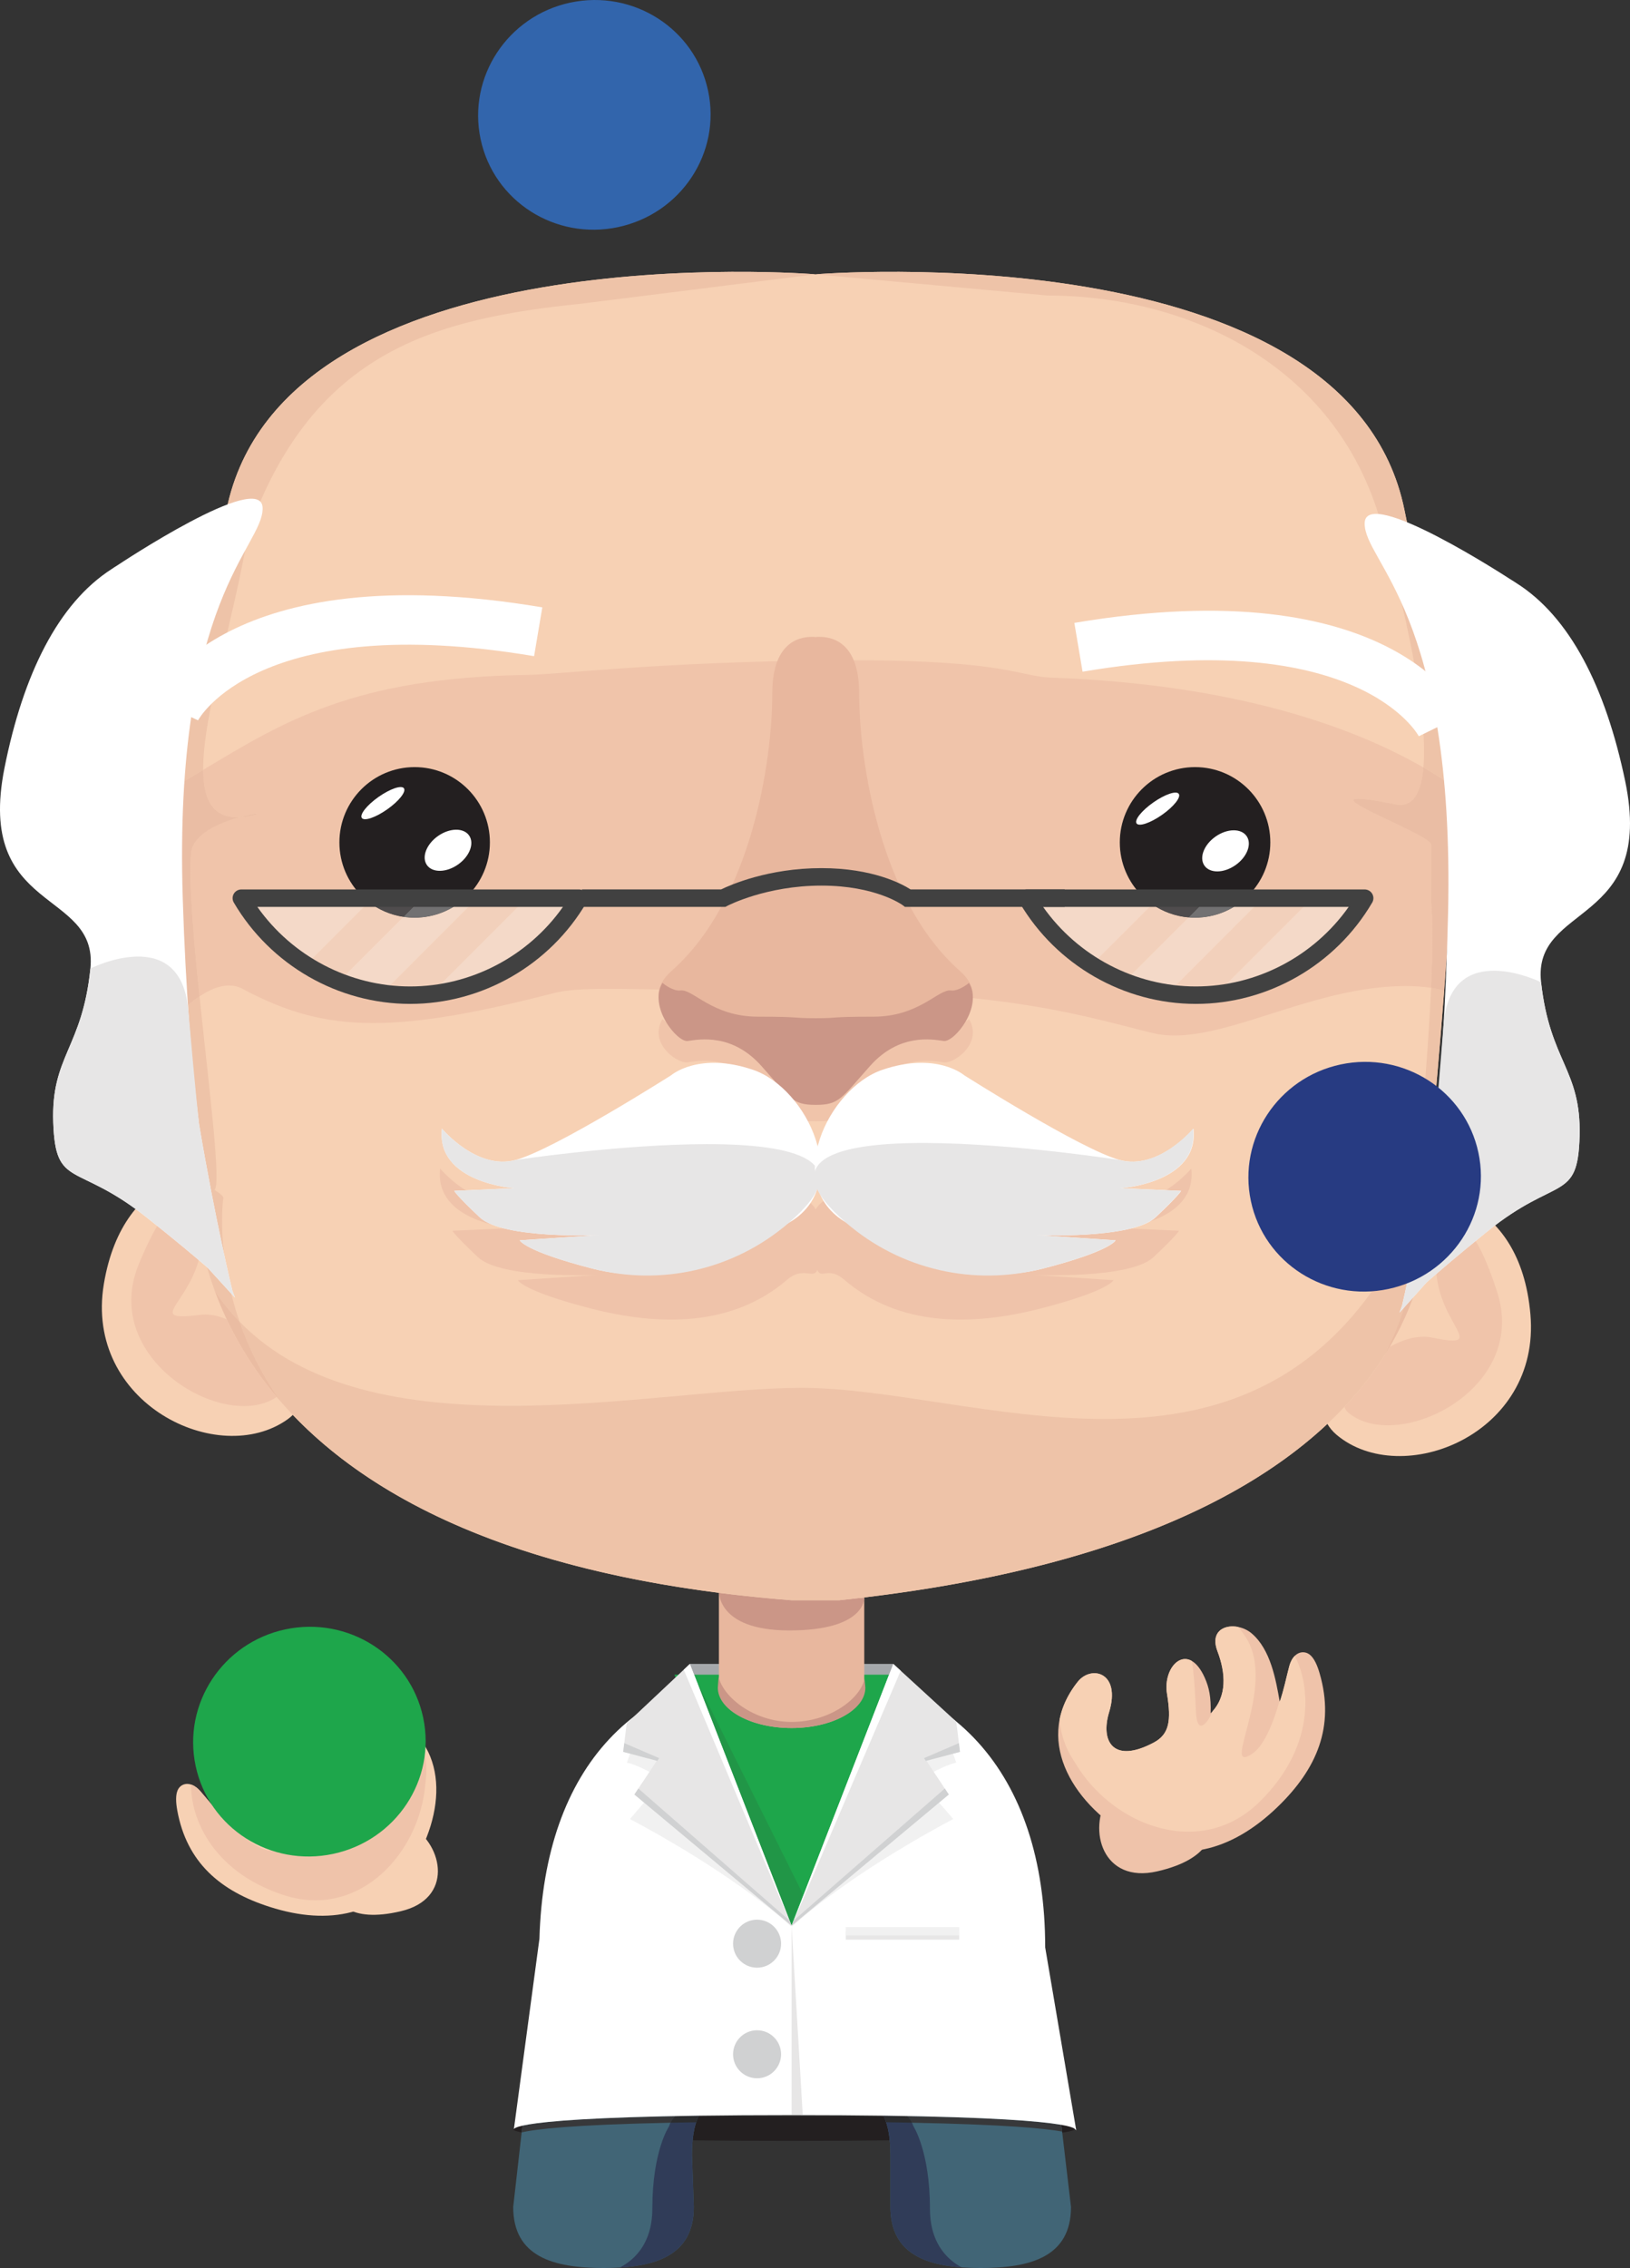 <?xml version="1.0" encoding="UTF-8" standalone="no"?>
<!-- Generator: Adobe Illustrator 16.0.0, SVG Export Plug-In . SVG Version: 6.00 Build 0)  -->

<svg
   xmlns:dc="http://purl.org/dc/elements/1.1/"
   xmlns:cc="http://creativecommons.org/ns#"
   xmlns:rdf="http://www.w3.org/1999/02/22-rdf-syntax-ns#"
   xmlns:svg="http://www.w3.org/2000/svg"
   xmlns="http://www.w3.org/2000/svg"
   xmlns:xlink="http://www.w3.org/1999/xlink"
   xmlns:sodipodi="http://sodipodi.sourceforge.net/DTD/sodipodi-0.dtd"
   xmlns:inkscape="http://www.inkscape.org/namespaces/inkscape"
   version="1.1"
   id="Layer_1"
   x="0px"
   y="0px"
   width="93.399"
   height="129.9"
   viewBox="0 0 93.399 129.9"
   enable-background="new 0 0 113.39 141.73"
   xml:space="preserve"
   inkscape:version="0.48.5 r10040"
   sodipodi:docname="WA_0_Minion_ProfessorJuggle.svg"><rect x="0" y="0" width="93.399" height="129.9" fill="#333333" stroke="none"/><defs
     id="defs237" /><sodipodi:namedview
     pagecolor="#ffffff"
     bordercolor="#666666"
     borderopacity="1"
     objecttolerance="10"
     gridtolerance="10"
     guidetolerance="10"
     inkscape:pageopacity="0"
     inkscape:pageshadow="2"
     inkscape:window-width="640"
     inkscape:window-height="480"
     id="namedview235"
     showgrid="false"
     fit-margin-top="0"
     fit-margin-left="0"
     fit-margin-right="0"
     fit-margin-bottom="0"
     inkscape:zoom="1.665138"
     inkscape:cx="45.4843"
     inkscape:cy="63.939998"
     inkscape:window-x="0"
     inkscape:window-y="27"
     inkscape:window-maximized="0"
     inkscape:current-layer="Layer_1" /><g
     id="g3"
     transform="translate(-11.211,-4.905)"><g
       id="g5"><g
         id="g7"><path
           d="m 80.357,108.851 c 0.564,0.918 0.285,2.521 -2.838,3.236 -3.121,0.719 -4.006,-2.365 -2.814,-4.27 1.193,-1.904 4.9,-0.192 5.652,1.034 z"
           id="path9"
           inkscape:connector-curvature="0"
           style="fill:#efc3aa" /><g
           id="g11"><defs
             id="defs13"><path
               id="SVGID_1_"
               d="m 86.83,100.761 c -0.137,-0.484 -0.318,-0.879 -0.563,-1.08 -0.355,-0.289 -0.957,-0.176 -1.182,0.66 -0.182,0.691 -0.303,1.332 -0.545,2.032 -0.227,-1.292 -0.527,-2.985 -1.596,-3.905 -0.859,-0.746 -2.551,-0.514 -1.973,1.01 0.473,1.242 0.576,2.611 -0.391,3.555 0.031,-0.929 -0.088,-1.48 -0.338,-2.039 -0.945,-2.115 -2.43,-0.705 -2.16,0.932 0.252,1.535 0.127,2.313 -0.762,2.785 -2.311,1.23 -3.066,-0.059 -2.559,-1.734 0.701,-2.303 -1.025,-2.719 -1.795,-1.75 -2.537,3.186 -0.434,6.859 2.951,8.842 2.785,1.633 5.809,0.939 8.521,-1.693 2.228,-2.158 3.267,-4.578 2.392,-7.615"
               inkscape:connector-curvature="0" /></defs><use
             xlink:href="#SVGID_1_"
             overflow="visible"
             clip-rule="evenodd"
             id="use16"
             style="fill:#efc3aa;fill-rule:evenodd;overflow:visible"
             x="0"
             y="0"
             width="113.39"
             height="141.73" /><clipPath
             id="SVGID_2_"><use
               xlink:href="#SVGID_1_"
               overflow="visible"
               id="use19"
               style="overflow:visible"
               x="0"
               y="0"
               width="113.39"
               height="141.73" /></clipPath><path
             clip-path="url(#SVGID_2_)"
             clip-rule="evenodd"
             d="m 72.785,105.817 c 0.898,1.541 2.322,2.787 3.926,3.457 2.186,0.912 4.701,0.762 6.66,-1.156 3.4,-3.327 2.871,-6.975 1.934,-8.545 0.111,-2.789 -0.473,4.533 -2.348,5.781 -1.881,1.25 1.479,-3.904 -0.379,-6.7 -1.682,-2.534 -2.186,-0.266 -1.521,2.233 0.324,1.227 -1.223,4.291 -1.318,2.068 -0.098,-2.168 -0.27,-5.506 -1.305,-3.279 -1.037,2.229 -3.299,8.323 -3.23,1.668 0.044,-4.507 -5.304,0.257 -2.419,4.473 z"
             id="path21"
             inkscape:connector-curvature="0"
             style="fill:#f7d1b4;fill-rule:evenodd" /></g></g><g
         id="g23"><path
           d="m 72.829,126.835 c 0,0 0.435,0.688 -16.263,0.688 -16.788,0 -15.93,-0.672 -15.93,-0.672 l 0.765,-0.729 h 30.383 l 1.045,0.713"
           id="path25"
           inkscape:connector-curvature="0"
           style="fill:#231f20" /><g
           id="g27"><defs
             id="defs29"><path
               id="SVGID_3_"
               d="m 70.859,116.448 c 0,-9.422 -4.844,-15.726 -14.266,-15.726 -9.256,0 -13.979,6.153 -14.239,15.245 -0.017,0.17 -0.053,0.336 -0.053,0.512 l -1.684,14.83 c 0,2.857 2.317,3.496 5.175,3.496 2.858,0 5.175,-0.639 5.175,-3.496 l -0.106,-2.98 c 0,-3.734 1.918,-3.969 5.654,-3.969 3.735,0 5.716,0.234 5.716,3.969 v 2.98 c 0,2.857 2.316,3.496 5.173,3.496 2.858,0 5.175,-0.639 5.175,-3.496 l -1.746,-14.83 -0.003,-0.031 h 0.029"
               inkscape:connector-curvature="0" /></defs><clipPath
             id="SVGID_4_"><use
               xlink:href="#SVGID_3_"
               overflow="visible"
               id="use33"
               style="overflow:visible"
               x="0"
               y="0"
               width="113.39"
               height="141.73" /></clipPath><path
             clip-path="url(#SVGID_4_)"
             d="m 67.404,135.656 c -1.49,0 -6.023,0 -6.023,-4.347 v -2.98 c 0,-2.813 -0.984,-3.118 -4.865,-3.118 -3.894,0 -4.803,0.287 -4.803,3.118 l 0.105,2.95 c 0,4.377 -4.535,4.377 -6.025,4.377 -1.49,0 -6.025,0 -6.025,-4.347 l 1.689,-14.926 c -0.006,-0.061 0.013,-0.211 0.033,-0.36 l 0.018,-0.141 c 0.285,-10.003 5.925,-16.011 15.085,-16.011 9.465,0 15.116,6.197 15.116,16.576 v 0.201 l 1.714,14.561 c 0.007,4.447 -4.528,4.447 -6.019,4.447 z"
             id="path35"
             inkscape:connector-curvature="0"
             style="fill:#416576" /><path
             clip-path="url(#SVGID_4_)"
             d="m 49.545,126.696 c 0,0 -0.955,1.395 -0.955,4.707 0,3.312 -2.836,3.713 -2.836,3.713 0,0 4.639,-0.088 5.43,-1.255 0.197,-7.039 2.297,-8.927 2.297,-8.927 0,0 -3.481,0.178 -3.936,1.762"
             id="path37"
             inkscape:connector-curvature="0"
             style="fill:#303c58" /><path
             clip-path="url(#SVGID_4_)"
             d="m 63.542,126.671 c 0,0 0.955,1.436 0.955,4.748 0,3.312 2.835,3.713 2.835,3.713 0,0 -4.992,0.313 -5.534,-2.688 -1.156,-5.344 -2.253,-7.494 -2.253,-7.494 0,0 3.542,0.139 3.997,1.721"
             id="path39"
             inkscape:connector-curvature="0"
             style="fill:#303c58" /><path
             clip-path="url(#SVGID_4_)"
             d="m 49.902,126.104 c -5.803,0.111 -7.951,0.366 -8.755,0.548 l -0.044,0.386 0,0 c 0.756,-0.18 2.823,-0.437 8.524,-0.554 0.068,-0.138 0.162,-0.264 0.275,-0.38 m 13.299,-0.001 c 0.111,0.114 0.203,0.241 0.27,0.38 5.354,0.105 7.627,0.329 8.6,0.506 l -0.045,-0.383 c -1.014,-0.179 -3.36,-0.403 -8.825,-0.503"
             id="path41"
             inkscape:connector-curvature="0"
             style="fill:#37383a" /><path
             clip-path="url(#SVGID_4_)"
             d="m 51.242,126.082 c -0.467,0.007 -0.913,0.014 -1.34,0.022 -0.113,0.115 -0.207,0.241 -0.275,0.38 0.466,-0.009 0.956,-0.018 1.472,-0.025 0.038,-0.119 0.079,-0.231 0.126,-0.337 0.005,-0.014 0.011,-0.027 0.017,-0.04"
             id="path43"
             inkscape:connector-curvature="0"
             style="fill:#2c2d2f" /><path
             clip-path="url(#SVGID_4_)"
             d="m 61.839,126.08 c 0.007,0.014 0.014,0.028 0.02,0.042 0.048,0.105 0.091,0.217 0.129,0.335 0.519,0.008 1.013,0.016 1.483,0.025 -0.066,-0.139 -0.158,-0.266 -0.27,-0.38 -0.433,-0.008 -0.888,-0.015 -1.362,-0.022"
             id="path45"
             inkscape:connector-curvature="0"
             style="fill:#2c2d2f" /></g><polyline
           points="50.744,100.204 62.394,100.204 61.769,101.815 51.746,102.78 50.744,100.204    "
           id="polyline47"
           style="fill:#a5a8ab" /><path
           d="m 72.81,126.856 c -0.039,-0.033 -0.088,-0.809 -16.243,-0.809 -15.962,0 -15.875,0.773 -15.911,0.807 l 1.464,-10.906 c 0.28,-9.842 5.558,-15.489 14.478,-15.489 9.08,0 14.502,5.976 14.502,15.983 l 1.778,10.471 -0.068,-0.057"
           id="path49"
           inkscape:connector-curvature="0"
           style="fill:#ffffff" /><polyline
           points="49.852,100.823 62.925,100.823 56.57,115.202 49.852,100.823    "
           id="polyline51"
           style="fill:#1ea64b" /><rect
           x="59.675"
           y="115.517"
           width="6.5"
           height="0.482"
           id="rect53"
           style="fill:#e7e6e6" /><rect
           x="59.675"
           y="115.276"
           width="6.5"
           height="0.482"
           id="rect55"
           style="fill:#f1f1f1" /><path
           d="m 56.189,114.387 0.318,0.833 0.031,-0.083 -0.349,-0.75 m -5.003,-13.101 c -0.004,0.002 -0.008,0.003 -0.012,0.004 l 0.01,0.028 c 0.006,-0.002 0.011,-0.004 0.016,-0.006 l -0.014,-0.026"
           id="path57"
           inkscape:connector-curvature="0"
           style="fill:#e7e6e6" /><path
           d="m 51.199,101.313 c -0.005,0.002 -0.01,0.004 -0.016,0.006 l 5.006,13.068 0.35,0.75 0.668,-1.767 -6.008,-12.057"
           id="path59"
           inkscape:connector-curvature="0"
           style="fill:#219647" /><circle
           cx="54.591"
           cy="116.229"
           r="1.375"
           id="circle61"
           sodipodi:cx="54.591"
           sodipodi:cy="116.229"
           sodipodi:rx="1.375"
           sodipodi:ry="1.375"
           style="fill:#d0d1d2"
           d="m 55.966,116.229 c 0,0.759 -0.616,1.375 -1.375,1.375 -0.759,0 -1.375,-0.616 -1.375,-1.375 0,-0.759 0.616,-1.375 1.375,-1.375 0.759,0 1.375,0.616 1.375,1.375 z" /><circle
           cx="54.591"
           cy="122.563"
           r="1.375"
           id="circle63"
           sodipodi:cx="54.591"
           sodipodi:cy="122.563"
           sodipodi:rx="1.375"
           sodipodi:ry="1.375"
           style="fill:#d0d1d2"
           d="m 55.966,122.563 c 0,0.759 -0.616,1.375 -1.375,1.375 -0.759,0 -1.375,-0.616 -1.375,-1.375 0,-0.759 0.616,-1.375 1.375,-1.375 0.759,0 1.375,0.616 1.375,1.375 z" /><path
           d="m 56.57,115.276 c 0,0 2.886,-2.789 9.26,-6.186 -1.357,-1.611 -2.003,-2.193 -2.003,-2.193 0,0 1.273,-0.826 2.178,-1.039 -1.09,-3.039 -1.09,-3.039 -1.09,-3.039 l -8.345,12.457 z"
           id="path65"
           inkscape:connector-curvature="0"
           style="fill:#f1f1f1" /><polygon
           points="65.576,107.685 56.57,115.202 62.394,100.204 66.005,103.511 66.218,105.243 64.261,105.704 "
           id="polygon67"
           style="fill:#e7e6e6" /><polygon
           points="66.154,104.743 64.159,105.601 64.261,105.763 66.218,105.243 "
           id="polygon69"
           style="fill:#d0d1d2" /><polygon
           points="65.349,107.343 56.684,114.907 56.57,115.202 65.576,107.685 "
           id="polygon71"
           style="fill:#d0d1d2" /><polygon
           points="62.394,100.204 56.57,115.202 62.821,100.597 "
           id="polygon73"
           style="fill:#ffffff" /><path
           d="m 56.57,115.276 c 0,0 -2.889,-2.789 -9.262,-6.186 1.607,-1.899 2.002,-2.193 2.002,-2.193 0,0 -1.271,-0.826 -2.177,-1.039 1.089,-3.039 1.089,-3.039 1.089,-3.039 l 8.348,12.457 z"
           id="path75"
           inkscape:connector-curvature="0"
           style="fill:#f1f1f1" /><polygon
           points="47.563,107.685 56.57,115.202 50.744,100.204 47.121,103.61 46.921,105.243 48.879,105.704 "
           id="polygon77"
           style="fill:#e7e6e6" /><polygon
           points="46.982,104.743 48.979,105.601 48.879,105.763 46.921,105.243 "
           id="polygon79"
           style="fill:#d0d1d2" /><polygon
           points="47.789,107.343 56.455,114.907 56.57,115.202 47.563,107.685 "
           id="polygon81"
           style="fill:#d0d1d2" /><polygon
           points="50.744,100.204 56.57,115.202 50.391,100.538 "
           id="polygon83"
           style="fill:#ffffff" /><rect
           x="52.404"
           y="95.819"
           width="8.329"
           height="5.781"
           id="rect85"
           style="fill:#e8b79e" /><ellipse
           cx="56.569"
           cy="101.599"
           rx="4.165"
           ry="2.279"
           id="ellipse87"
           sodipodi:cx="56.569"
           sodipodi:cy="101.599"
           sodipodi:rx="4.165"
           sodipodi:ry="2.279"
           style="fill:#e8b79e"
           d="m 60.734,101.599 c 0,1.259 -1.865,2.279 -4.165,2.279 -2.3,0 -4.165,-1.02 -4.165,-2.279 0,-1.259 1.865,-2.279 4.165,-2.279 2.3,0 4.165,1.02 4.165,2.279 z" /><path
           d="m 56.57,103.528 c -2.176,0 -3.947,-1.438 -4.182,-2.595 l -0.047,0.632 c 0,1.277 1.893,2.313 4.229,2.313 2.334,0 4.226,-1.035 4.226,-2.313 l -0.047,-0.517 c -0.233,1.158 -2.005,2.48 -4.179,2.48 z"
           id="path89"
           inkscape:connector-curvature="0"
           style="fill:#cb9687" /><polygon
           points="56.57,115.202 57.207,126.024 56.57,126.021 "
           id="polygon91"
           style="fill:#e7e6e6" /><path
           d="m 52.404,95.959 c 0,0 -0.223,2.329 4.039,2.329 4.384,0 4.29,-1.865 4.29,-1.865 0,0 -7.173,0.166 -8.329,-0.464 z"
           id="path93"
           inkscape:connector-curvature="0"
           style="fill:#cb9687" /></g><g
         id="g95"><g
           id="g97"><path
             d="m 23.783,71.889 c 0,0 -5.479,-0.289 -6.621,6.553 -1.143,6.841 6.572,10.579 10.527,7.755 3.957,-2.824 -3.906,-14.308 -3.906,-14.308"
             id="path99"
             inkscape:connector-curvature="0"
             style="fill:#f7d1b4" /><path
             d="m 21.92,73.518 c -0.598,0 -1.551,0.838 -2.769,3.824 -1.82,4.466 2.711,8.095 6.032,8.095 0.707,0 1.359,-0.165 1.884,-0.521 -1.256,-1.489 -2.185,-3 -2.869,-4.448 -0.409,-0.174 -0.823,-0.273 -1.226,-0.273 -0.094,0 -0.186,0.004 -0.278,0.016 -0.452,0.057 -0.79,0.086 -1.036,0.086 -1.612,0 0.795,-1.244 1.103,-4.071 -0.196,-0.912 -0.306,-1.75 -0.364,-2.478 -0.117,-0.139 -0.277,-0.23 -0.477,-0.23"
             id="path101"
             inkscape:connector-curvature="0"
             style="fill:#f0c4aa" /></g><g
           id="g103"><path
             d="m 92.822,73.131 c 0,0 5.484,0.145 6.082,7.056 0.602,6.908 -7.385,10.025 -11.105,6.898 -3.723,-3.128 5.023,-13.954 5.023,-13.954"
             id="path105"
             inkscape:connector-curvature="0"
             style="fill:#f7d1b4" /><path
             d="m 94.5,74.898 c -0.336,0 -0.574,0.279 -0.678,0.582 -1.377,4.06 2.16,6.207 0.633,6.207 -0.25,0 -0.639,-0.06 -1.205,-0.175 -0.154,-0.031 -0.313,-0.047 -0.473,-0.047 -0.631,0 -1.305,0.229 -1.936,0.584 -0.111,0.188 -0.227,0.377 -0.35,0.566 -0.604,0.945 -1.344,1.908 -2.244,2.865 0.041,0.131 0.113,0.244 0.223,0.336 0.588,0.494 1.387,0.723 2.266,0.723 3.285,0 7.68,-3.185 6.271,-7.607 -1.005,-3.159 -1.909,-4.034 -2.507,-4.034"
             id="path107"
             inkscape:connector-curvature="0"
             style="fill:#f0c4aa" /></g></g><g
         id="g109"><defs
           id="defs111"><path
             id="SVGID_5_"
             d="m 59.311,96.558 c 37.555,-3.961 33.73,-24.2 33.73,-24.2 0,0 1.895,-19.842 1.52,-24.217 -0.375,-4.375 0.375,1.975 -2.875,-14.025 -3.25,-16 -33.75,-13.5 -33.75,-13.5 0,0 -30.499,-2.5 -33.749,13.5 -3.25,16 -3.234,12.655 -3.609,17.031 -0.375,4.375 1.857,19.644 1.857,19.644 0,0 -3.609,22.808 34.125,25.769 h 2.751"
             inkscape:connector-curvature="0" /></defs><clipPath
           id="SVGID_6_"><use
             xlink:href="#SVGID_5_"
             overflow="visible"
             id="use115"
             style="overflow:visible"
             x="0"
             y="0"
             width="113.39"
             height="141.73" /></clipPath><path
           clip-path="url(#SVGID_6_)"
           d="M 56.44,97.401 C 41.75,96.252 31.476,92.045 25.838,84.895 21.103,78.89 21.268,72.749 21.432,71.011 l 0.022,-0.235 -0.034,-0.233 c -1.006,-6.991 -2.084,-16.287 -1.811,-19.478 0.178,-2.073 0.271,-2.475 0.682,-4.038 0.432,-1.644 1.235,-4.694 2.94,-13.089 2.531,-12.462 19.993,-14.323 30.176,-14.323 2.15,0 3.703,0.09 4.271,0.129 l 0.136,0.009 0.136,-0.009 c 0.567,-0.039 2.119,-0.129 4.271,-0.129 10.184,0 27.645,1.861 30.176,14.323 1.773,8.732 2.35,10.778 2.567,11.549 0.161,0.57 0.165,0.621 0.231,1.465 l 0.09,1.1 c 0.275,3.228 -0.629,14.974 -1.488,24.054 l -0.02,0.207 0.024,0.207 c 0.163,1.418 0.392,6.452 -3.497,11.681 C 84.99,91.347 74.55,95.788 59.277,97.398 l -0.089,0.004 H 56.44 z"
           id="path117"
           inkscape:connector-curvature="0"
           style="fill:#f7d1b4" /><path
           clip-path="url(#SVGID_6_)"
           d="m 22.645,61.973 c -0.457,0.305 -0.881,0.68 -1.232,1.03 0.498,4.196 1.022,7.786 1.022,7.786 0,0 -0.073,0.465 -0.09,1.272 -0.009,0.458 0,1.028 0.052,1.686 0.059,0.728 0.168,1.565 0.364,2.478 0.175,0.815 0.419,1.693 0.754,2.607 0.431,0.649 0.906,1.237 1.423,1.771 -1.375,-3.944 -0.938,-7.048 -0.931,-7.088 0.021,-0.142 -0.51,-0.46 -0.51,-0.46 0.412,-0.257 -0.309,-5.83 -0.852,-11.082 m 70.566,-0.49 c -0.221,4.978 -0.854,11.082 -0.867,11.224 -0.008,0.08 0.268,0.352 0.338,0.943 0.137,-0.324 0.27,-0.658 0.402,-1 -0.023,-0.191 -0.043,-0.293 -0.043,-0.293 0,0 0.488,-5.107 0.92,-10.711 -0.227,-0.064 -0.477,-0.12 -0.75,-0.163 M 53.529,20.473 c -8.57,0 -26.866,1.45 -29.342,13.642 -3.013,14.829 -3.22,13.042 -3.532,16.183 0.763,-0.435 1.488,-0.869 2.198,-1.297 C 22.829,45.81 24.634,40.317 25.447,35.352 29.166,24.977 36.14,23.159 44.553,22.295 l 13.383,-1.68 c 0,0 -1.729,-0.142 -4.407,-0.142 m 8.815,0 c -2.68,0 -4.408,0.142 -4.408,0.142 l 13.299,1.217 c 8.232,0 16.836,4.146 19.223,13.45 1.66,6.001 2.547,10.919 2.313,13.577 0.695,0.4 1.307,0.794 1.84,1.169 C 94.617,49.25 94.603,48.607 94.562,48.14 94.187,43.765 94.937,50.115 91.687,34.115 89.209,21.924 70.916,20.473 62.344,20.473"
           id="path119"
           inkscape:connector-curvature="0"
           style="fill:#eec3a8" /><path
           clip-path="url(#SVGID_6_)"
           d="m 92.682,73.65 c -4.271,10.165 -11.115,12.528 -18.18,12.528 -6.139,0 -12.443,-1.785 -17.371,-1.785 -4.279,0 -10.549,1.029 -16.673,1.029 -5.965,0 -11.793,-0.975 -15.52,-4.82 0.507,1.455 1.26,3.025 2.373,4.598 0.217,0.248 0.443,0.496 0.679,0.742 4.257,4.457 11.663,8.576 24.493,10.201 h 0.004 c 1.303,0.164 2.658,0.303 4.074,0.414 h 2.75 c 0.369,-0.039 0.734,-0.078 1.096,-0.12 0.135,-0.016 0.271,-0.032 0.404,-0.048 13.943,-1.683 21.918,-5.674 26.459,-9.93 0.346,-0.326 0.672,-0.65 0.979,-0.979 0.9,-0.957 1.641,-1.92 2.244,-2.865 2.102,-4.081 1.957,-7.425 2.01,-7.585 0.19,-0.584 0.218,-1.035 0.179,-1.38"
           id="path121"
           inkscape:connector-curvature="0"
           style="fill:#eec3a8" /><path
           clip-path="url(#SVGID_6_)"
           d="m 23.515,78.832 c 0.195,0.534 0.421,1.079 0.684,1.636 0.685,1.448 1.613,2.959 2.869,4.448 0.08,0.095 0.161,0.19 0.243,0.284 -1.113,-1.572 -1.866,-3.143 -2.373,-4.598 -0.517,-0.533 -0.992,-1.121 -1.423,-1.77 M 93.084,72.65 c -0.133,0.342 -0.266,0.676 -0.402,1 0.039,0.345 0.012,0.796 -0.18,1.381 -0.053,0.16 0.092,3.504 -2.01,7.585 0.123,-0.189 0.238,-0.378 0.35,-0.566 2.281,-3.872 2.381,-7.37 2.287,-8.892 -0.014,-0.207 -0.031,-0.377 -0.045,-0.508"
           id="path123"
           inkscape:connector-curvature="0"
           style="fill:#eabca2" /><path
           clip-path="url(#SVGID_6_)"
           d="m 32.073,56.348 c -0.869,-0.789 -1.415,-1.928 -1.415,-3.193 0,-2.382 1.93,-4.313 4.311,-4.313 2.383,0 4.313,1.931 4.313,4.313 0,1.266 -0.546,2.404 -1.415,3.193 h 0.69 2.828 3 l 0,0 0,0 0,0 c -1.947,3.319 -5.545,5.556 -9.672,5.556 -4.127,0 -7.723,-2.236 -9.672,-5.556 l 0,0 0,0 h 7.032 m 44.718,0 c -0.869,-0.789 -1.416,-1.928 -1.416,-3.193 0,-2.382 1.93,-4.313 4.313,-4.313 2.381,0 4.313,1.931 4.313,4.313 0,1.266 -0.545,2.404 -1.416,3.193 h 0.994 2.828 3 l 0,0 0,0 0,0 c -1.947,3.319 -5.545,5.556 -9.672,5.556 -4.127,0 -7.723,-2.236 -9.672,-5.556 l 0,0 0,0 h 6.728 M 59.926,42.718 c -0.898,0 -1.881,0.009 -2.959,0.03 -8.936,0.169 -13.736,0.785 -15.581,0.814 -9.845,0.157 -13.878,2.639 -18.533,5.438 0.013,1.673 0.528,2.713 1.952,2.713 0.047,0 0.094,-10e-4 0.141,-0.003 0.495,-0.135 0.89,-0.198 1.001,-0.198 0.078,0 0.019,0.03 -0.242,0.089 -0.276,0.063 -0.528,0.099 -0.759,0.109 -1.098,0.301 -2.689,0.956 -2.784,2.061 -0.14,1.622 0.136,4.847 0.483,8.202 0.541,-0.363 1.129,-0.625 1.691,-0.625 0.262,0 0.518,0.057 0.763,0.188 2.399,1.28 4.581,1.965 7.503,1.965 2.616,0 5.825,-0.549 10.318,-1.71 0.742,-0.191 1.678,-0.25 3.174,-0.25 2.336,0 6.039,0.143 12.508,0.143 10.611,0 15.254,1.569 18.656,2.389 0.398,0.096 0.816,0.139 1.252,0.139 3.283,0 7.58,-2.434 12.152,-2.788 0.389,-0.03 0.75,-0.044 1.086,-0.044 0.551,0 1.037,0.037 1.463,0.105 0.086,-1.94 0.109,-3.708 0.008,-4.886 l 0.004,-3.308 C 93.18,52.738 87.455,50.65 89.028,50.65 c 0.34,0 1.018,0.097 2.168,0.328 0.092,0.019 0.18,0.028 0.264,0.028 0.77,0 1.189,-0.77 1.311,-2.146 C 88.81,46.583 82.097,44.1 71.433,43.715 69.574,43.646 68.93,42.718 59.926,42.718"
           id="path125"
           inkscape:connector-curvature="0"
           style="fill:#f0c4aa" /><path
           clip-path="url(#SVGID_6_)"
           d="m 25.947,51.513 c -0.111,0 -0.506,0.063 -1.001,0.198 0.23,-0.01 0.482,-0.046 0.759,-0.109 0.26,-0.059 0.32,-0.089 0.242,-0.089 m -3.094,-2.512 c -0.71,0.428 -1.436,0.862 -2.198,1.297 -0.024,0.248 -0.05,0.527 -0.077,0.848 -0.193,2.253 0.306,7.398 0.835,11.857 0.352,-0.35 0.775,-0.725 1.232,-1.03 -0.348,-3.355 -0.623,-6.58 -0.483,-8.202 0.095,-1.104 1.687,-1.76 2.784,-2.061 -0.047,0.002 -0.094,0.003 -0.141,0.003 -1.424,10e-4 -1.939,-1.039 -1.952,-2.712 M 92.77,48.859 c -0.121,1.376 -0.541,2.146 -1.311,2.146 -0.084,0 -0.172,-0.009 -0.264,-0.028 -1.15,-0.231 -1.828,-0.328 -2.168,-0.328 -1.572,0 4.152,2.088 4.195,2.641 l -0.004,3.308 c 0.102,1.177 0.078,2.946 -0.008,4.886 0.273,0.043 0.523,0.099 0.75,0.164 0.328,-4.262 0.623,-8.811 0.648,-11.618 -0.532,-0.377 -1.143,-0.771 -1.838,-1.171"
           id="path127"
           inkscape:connector-curvature="0"
           style="fill:#eabda4" /></g><g
         id="g129"><path
           d="M 92.508,47.073 C 92.477,47.009 89.067,40.714 73.242,43.376 l -0.471,-2.795 c 18.172,-3.058 22.135,4.927 22.293,5.268 l -2.566,1.203 1.283,-0.602 -1.273,0.623 z"
           id="path131"
           inkscape:connector-curvature="0"
           style="fill:#ffffff" /><path
           d="M 22.559,46.162 19.991,44.96 c 0.16,-0.341 4.125,-8.326 22.294,-5.268 l -0.471,2.795 C 26.002,39.826 22.588,46.098 22.559,46.162 z"
           id="path133"
           inkscape:connector-curvature="0"
           style="fill:#ffffff" /></g><g
         id="g135"><path
           d="m 66.736,63.276 c -0.336,0.275 -0.711,0.439 -0.959,0.439 -0.023,0 -0.047,-0.001 -0.068,-0.004 -0.232,-0.034 -0.598,-0.095 -1.043,-0.095 -0.932,0 -2.219,0.266 -3.41,1.596 -1.752,1.959 -1.863,2.07 -3.295,2.071 h -0.01 -0.01 c -1.432,-0.001 -1.543,-0.112 -3.295,-2.071 -1.191,-1.33 -2.477,-1.596 -3.408,-1.596 -0.445,0 -0.811,0.061 -1.045,0.095 -0.02,0.003 -0.043,0.004 -0.066,0.004 -0.25,0 -0.623,-0.164 -0.959,-0.439 -0.787,1.336 0.742,2.48 1.385,2.48 0.023,0 0.045,-0.001 0.064,-0.004 0.223,-0.031 0.568,-0.089 0.99,-0.089 0.881,0 2.096,0.25 3.221,1.508 1.656,1.852 1.762,1.957 3.115,1.957 h 0.008 0.01 c 1.354,0 1.457,-0.105 3.115,-1.957 1.125,-1.258 2.34,-1.508 3.221,-1.508 0.422,0 0.768,0.058 0.988,0.089 0.021,0.003 0.043,0.004 0.064,0.004 0.645,0 2.176,-1.143 1.387,-2.48"
           id="path137"
           inkscape:connector-curvature="0"
           style="fill:#f0c4aa" /><path
           d="M 66.215,60.518 C 61.637,56.473 60.44,48.522 60.44,44.607 c 0,-3.121 -1.768,-3.28 -2.488,-3.217 -0.721,-0.063 -2.488,0.096 -2.488,3.217 0,3.915 -1.197,11.866 -5.775,15.911 -1.84,1.629 0.244,3.183 0.93,3.085 0.686,-0.099 2.545,-0.442 4.211,1.418 1.656,1.851 1.762,1.958 3.115,1.958 h 0.008 0.01 c 1.354,0 1.457,-0.106 3.115,-1.958 1.664,-1.86 3.523,-1.518 4.209,-1.418 0.684,0.098 2.77,-1.456 0.928,-3.085 z"
           id="path139"
           inkscape:connector-curvature="0"
           style="fill:#e8b79e" /><path
           d="m 65.709,61.635 c -0.723,-0.104 -1.813,1.501 -4.453,1.501 -2.705,0 -1.863,0.086 -3.295,0.087 h -0.01 -0.01 c -1.432,-10e-4 -0.738,-0.087 -3.295,-0.087 -2.641,0 -3.729,-1.606 -4.453,-1.501 -0.246,0.035 -0.658,-0.134 -1.025,-0.435 -0.816,1.384 0.852,3.412 1.449,3.327 0.686,-0.099 2.545,-0.441 4.211,1.419 1.656,1.852 1.762,2.241 3.115,2.241 h 0.008 0.01 c 1.354,0 1.457,-0.39 3.115,-2.241 1.664,-1.86 3.523,-1.518 4.209,-1.419 0.598,0.085 2.268,-1.943 1.451,-3.327 -0.367,0.301 -0.781,0.47 -1.027,0.435 z"
           id="path141"
           inkscape:connector-curvature="0"
           style="fill:#cb9687" /></g><g
         id="g143"><path
           d="m 30.658,53.154 c 0,-2.382 1.93,-4.313 4.311,-4.313 2.383,0 4.313,1.931 4.313,4.313 0,2.38 -1.93,4.311 -4.313,4.311 -2.382,0 -4.311,-1.93 -4.311,-4.311"
           id="path145"
           inkscape:connector-curvature="0"
           style="fill:#231f20" /><ellipse
           transform="matrix(0.576,0.818,-0.818,0.576,55.673,-5.512)"
           cx="33.146"
           cy="50.874"
           rx="0.434"
           ry="1.475"
           id="ellipse147"
           sodipodi:cx="33.146"
           sodipodi:cy="50.874001"
           sodipodi:rx="0.43399999"
           sodipodi:ry="1.475"
           style="fill:#ffffff"
           d="m 33.58,50.874 c 0,0.815 -0.194,1.475 -0.434,1.475 -0.24,0 -0.434,-0.66 -0.434,-1.475 0,-0.815 0.194,-1.475 0.434,-1.475 0.24,0 0.434,0.66 0.434,1.475 z" /><ellipse
           transform="matrix(0.575,0.818,-0.818,0.575,59.526,-7.407)"
           cx="36.896"
           cy="53.618"
           rx="0.998"
           ry="1.476"
           id="ellipse149"
           sodipodi:cx="36.896"
           sodipodi:cy="53.618"
           sodipodi:rx="0.99800003"
           sodipodi:ry="1.476"
           style="fill:#ffffff"
           d="m 37.894,53.618 c 0,0.815 -0.447,1.476 -0.998,1.476 -0.551,0 -0.998,-0.661 -0.998,-1.476 0,-0.815 0.447,-1.476 0.998,-1.476 0.551,0 0.998,0.661 0.998,1.476 z" /><path
           d="m 75.375,53.154 c 0,-2.382 1.93,-4.313 4.313,-4.313 2.381,0 4.313,1.931 4.313,4.313 0,2.38 -1.932,4.311 -4.313,4.311 -2.383,0 -4.313,-1.93 -4.313,-4.311"
           id="path151"
           inkscape:connector-curvature="0"
           style="fill:#231f20" /><ellipse
           transform="matrix(0.574,0.819,-0.819,0.574,74.95,-41.717)"
           cx="77.587"
           cy="51.208"
           rx="0.434"
           ry="1.476"
           id="ellipse153"
           sodipodi:cx="77.586998"
           sodipodi:cy="51.208"
           sodipodi:rx="0.43399999"
           sodipodi:ry="1.476"
           style="fill:#ffffff"
           d="m 78.021,51.208 c 0,0.815 -0.194,1.476 -0.434,1.476 -0.24,0 -0.434,-0.661 -0.434,-1.476 0,-0.815 0.194,-1.476 0.434,-1.476 0.24,0 0.434,0.661 0.434,1.476 z" /><ellipse
           transform="matrix(0.575,0.818,-0.818,0.575,78.487,-43.835)"
           cx="81.447"
           cy="53.65"
           rx="0.998"
           ry="1.475"
           id="ellipse155"
           sodipodi:cx="81.446999"
           sodipodi:cy="53.650002"
           sodipodi:rx="0.99800003"
           sodipodi:ry="1.475"
           style="fill:#ffffff"
           d="m 82.445,53.65 c 0,0.815 -0.447,1.475 -0.998,1.475 -0.551,0 -0.998,-0.66 -0.998,-1.475 0,-0.815 0.447,-1.475 0.998,-1.475 0.551,0 0.998,0.66 0.998,1.475 z" /><path
           d="m 44.385,56.348 0,0 c -1.756,2.992 -4.858,5.088 -8.475,5.475 l 5.475,-5.475 h -2.828 l -5.438,5.438 c -0.869,-0.125 -1.701,-0.358 -2.492,-0.67 l 3.698,-3.699 c -0.74,-0.111 -1.418,-0.41 -1.984,-0.846 l -3.589,3.59 c -1.518,-0.96 -2.799,-2.262 -3.711,-3.813 l 0,0 c 1.949,3.319 5.545,5.556 9.672,5.556 4.127,0 7.725,-2.237 9.672,-5.556"
           id="path157"
           inkscape:connector-curvature="0"
           style="fill:#f2d0bb" /><path
           d="m 35.394,56.348 h -2.83 l -0.224,0.224 c 0.566,0.437 1.244,0.735 1.984,0.846 l 1.07,-1.07"
           id="path159"
           inkscape:connector-curvature="0"
           style="fill:#4f4c4d" /><path
           d="m 38.556,56.348 h -0.69 c -0.766,0.694 -1.781,1.118 -2.897,1.118 -0.219,0 -0.434,-0.016 -0.644,-0.048 l -3.698,3.699 c 0.791,0.312 1.623,0.545 2.492,0.67 l 5.437,-5.439"
           id="path161"
           inkscape:connector-curvature="0"
           style="fill:#f4d9c8" /><path
           d="m 37.866,56.348 h -2.472 l -1.069,1.07 c 0.21,0.032 0.425,0.048 0.644,0.048 1.115,-10e-4 2.131,-0.424 2.897,-1.118"
           id="path163"
           inkscape:connector-curvature="0"
           style="fill:#727172" /><path
           d="m 44.385,56.348 h -3 l -5.475,5.475 c 3.617,-0.387 6.719,-2.483 8.475,-5.475"
           id="path165"
           inkscape:connector-curvature="0"
           style="fill:#f4d9c8" /><path
           d="m 32.073,56.348 h -7.032 c 0.912,1.552 2.193,2.854 3.711,3.813 l 3.589,-3.59 C 32.249,56.5 32.159,56.426 32.073,56.348"
           id="path167"
           inkscape:connector-curvature="0"
           style="fill:#f4d9c8" /><path
           d="m 32.564,56.348 h -0.491 c 0.086,0.078 0.176,0.152 0.268,0.224 l 0.223,-0.224"
           id="path169"
           inkscape:connector-curvature="0"
           style="fill:#727172" /><path
           d="m 34.712,62.403 c -4.13,0 -8.001,-2.223 -10.103,-5.802 -0.092,-0.155 -0.092,-0.346 -0.004,-0.502 0.09,-0.155 0.256,-0.251 0.435,-0.251 h 19.344 c 0.178,0 0.344,0.096 0.434,0.251 0.088,0.156 0.088,0.347 -0.004,0.501 -2.099,3.58 -5.97,5.803 -10.102,5.803 z m -8.754,-5.555 c 1.998,2.83 5.277,4.556 8.755,4.556 3.479,0 6.759,-1.725 8.754,-4.556 H 25.958 z"
           id="path171"
           inkscape:connector-curvature="0"
           style="fill:#414141" /><path
           d="m 89.406,56.348 0,0 c -1.756,2.992 -4.857,5.088 -8.475,5.475 l 5.475,-5.475 h -2.828 l -5.438,5.438 c -0.869,-0.125 -1.701,-0.358 -2.494,-0.67 l 3.668,-3.667 C 78.546,57.383 77.835,57.116 77.234,56.7 l -3.461,3.46 C 72.255,59.2 70.974,57.898 70.062,56.347 l 0,0 c 1.949,3.319 5.545,5.556 9.672,5.556 4.127,0 7.725,-2.236 9.672,-5.555"
           id="path173"
           inkscape:connector-curvature="0"
           style="fill:#f2d0bb" /><path
           d="m 80.416,56.348 h -2.828 l -0.354,0.353 c 0.602,0.416 1.313,0.683 2.08,0.749 l 1.102,-1.102"
           id="path175"
           inkscape:connector-curvature="0"
           style="fill:#4f4c4d" /><path
           d="m 83.578,56.348 h -0.994 c -0.766,0.694 -1.781,1.118 -2.896,1.118 -0.125,0 -0.25,-0.005 -0.373,-0.016 l -3.668,3.667 c 0.793,0.312 1.625,0.545 2.494,0.67 l 5.437,-5.439"
           id="path177"
           inkscape:connector-curvature="0"
           style="fill:#f4d9c8" /><path
           d="m 82.584,56.348 h -2.168 l -1.102,1.102 c 0.123,0.011 0.248,0.016 0.373,0.016 1.116,-10e-4 2.131,-0.424 2.897,-1.118"
           id="path179"
           inkscape:connector-curvature="0"
           style="fill:#727172" /><path
           d="m 89.406,56.348 h -3 l -5.475,5.475 c 3.618,-0.387 6.719,-2.483 8.475,-5.475"
           id="path181"
           inkscape:connector-curvature="0"
           style="fill:#f4d9c8" /><path
           d="m 76.791,56.348 h -6.729 c 0.912,1.552 2.193,2.854 3.711,3.813 l 3.461,-3.46 C 77.08,56.593 76.932,56.475 76.791,56.348"
           id="path183"
           inkscape:connector-curvature="0"
           style="fill:#f4d9c8" /><path
           d="m 77.588,56.348 h -0.797 c 0.141,0.127 0.289,0.245 0.443,0.353 l 0.354,-0.353"
           id="path185"
           inkscape:connector-curvature="0"
           style="fill:#727172" /><path
           d="m 79.734,62.403 c -4.129,0 -8,-2.223 -10.104,-5.802 -0.09,-0.155 -0.092,-0.346 -0.002,-0.502 0.09,-0.155 0.254,-0.251 0.434,-0.251 h 19.344 c 0.18,0 0.346,0.096 0.434,0.251 0.09,0.156 0.09,0.347 -0.002,0.501 -2.1,3.58 -5.971,5.803 -10.104,5.803 z M 70.98,56.848 c 1.998,2.83 5.275,4.556 8.754,4.556 3.48,0 6.758,-1.725 8.756,-4.556 H 70.98 z"
           id="path187"
           inkscape:connector-curvature="0"
           style="fill:#414141" /><path
           d="M 72.219,56.848 H 63.065 L 62.93,56.745 c -0.014,-0.009 -1.535,-1.117 -4.65,-1.117 -3.172,0 -5.373,1.149 -5.395,1.161 l -0.111,0.058 -8.221,0 v -1 h 7.977 c 0.521,-0.254 2.701,-1.22 5.75,-1.22 2.945,0 4.619,0.907 5.107,1.22 h 8.832 v 1.001 z"
           id="path189"
           inkscape:connector-curvature="0"
           style="fill:#414141" /></g><g
         id="g191"><path
           d="m 30.378,112.794 c -0.094,1.029 0.826,2.287 3.816,1.572 2.986,-0.711 2.436,-3.738 0.6,-4.867 -1.834,-1.127 -4.291,1.922 -4.416,3.295 z"
           id="path193"
           inkscape:connector-curvature="0"
           style="fill:#f7d1b4" /><g
           id="g195"><defs
             id="defs197"><path
               id="SVGID_7_"
               d="m 21.369,108.599 c -0.086,-0.476 -0.1,-0.892 0.025,-1.168 0.182,-0.4 0.748,-0.56 1.297,0.064 0.449,0.518 0.828,1.016 1.334,1.514 -0.357,-1.207 -0.818,-2.791 -0.293,-4.035 0.422,-1.006 1.973,-1.527 2.125,0.026 0.121,1.271 0.617,2.491 1.852,2.89 -0.426,-0.785 -0.557,-1.311 -0.58,-1.895 -0.088,-2.222 1.787,-1.643 2.252,-0.122 0.439,1.429 0.877,2.042 1.844,2.071 2.508,0.072 2.609,-1.356 1.459,-2.58 -1.584,-1.682 -0.277,-2.773 0.797,-2.27 3.535,1.658 3.295,5.711 1.23,8.855 -1.701,2.589 -4.594,3.281 -8.045,2.173 -2.831,-0.904 -4.754,-2.541 -5.297,-5.523"
               inkscape:connector-curvature="0" /></defs><use
             xlink:href="#SVGID_7_"
             overflow="visible"
             clip-rule="evenodd"
             id="use200"
             style="fill:#f7d1b4;fill-rule:evenodd;overflow:visible"
             x="0"
             y="0"
             width="113.39"
             height="141.73" /><clipPath
             id="SVGID_8_"><use
               xlink:href="#SVGID_7_"
               overflow="visible"
               id="use203"
               style="overflow:visible"
               x="0"
               y="0"
               width="113.39"
               height="141.73" /></clipPath><path
             clip-path="url(#SVGID_8_)"
             clip-rule="evenodd"
             d="m 35.593,106.964 c -0.115,1.705 -0.811,3.383 -1.902,4.642 -1.49,1.716 -3.717,2.655 -6.217,1.841 -4.336,-1.409 -5.436,-4.77 -5.299,-6.518 -1.281,-2.35 2.336,3.694 4.48,3.967 2.146,0.274 -2.934,-2.725 -2.529,-5.918 0.367,-2.895 1.764,-1.158 2.26,1.271 0.242,1.194 2.877,3.168 2.014,1.216 -0.84,-1.904 -2.113,-4.844 -0.275,-3.373 1.84,1.473 6.381,5.749 3.486,0.059 -1.961,-3.855 4.666,-2.041 3.982,2.813 z"
             id="path205"
             inkscape:connector-curvature="0"
             style="fill:#efc3aa;fill-rule:evenodd" /></g><path
           d="m 22.421,106.05 c 0.756,3.559 4.285,5.801 7.875,5.037 3.604,-0.766 5.918,-4.25 5.162,-7.809 -0.756,-3.558 -4.291,-5.816 -7.895,-5.051 -3.589,0.764 -5.899,4.264 -5.142,7.823"
           id="path207"
           inkscape:connector-curvature="0"
           style="fill:#1ea64b" /></g><path
         d="m 38.75,12.877 c 0.756,3.558 4.286,5.8 7.875,5.037 3.604,-0.766 5.918,-4.249 5.16,-7.808 -0.756,-3.559 -4.287,-5.817 -7.893,-5.052 -3.59,0.764 -5.898,4.265 -5.142,7.823"
         id="path209"
         inkscape:connector-curvature="0"
         style="fill:#3265ac" /><g
         id="g211"><path
           d="m 79.473,71.832 c 0,0 -1.994,2.399 -4.225,1.792 0,0 -15.721,-2.364 -17.297,0.55 -0.602,-1.113 -3.264,-1.459 -6.33,-1.457 -4.959,0.004 -10.965,0.907 -10.965,0.907 -2.23,0.607 -4.225,-1.792 -4.225,-1.792 -0.352,3.113 4.166,3.41 4.166,3.41 l -3.463,0.153 c 0,0 0.119,0.253 1.467,1.518 1.35,1.263 6.836,1.011 6.836,1.011 l -4.547,0.303 c 0,0 0.234,0.607 4.165,1.62 3.93,1.012 8.121,1.061 11.262,-1.648 0.912,-0.786 1.51,-0.009 1.725,-0.556 0.215,0.547 0.633,-0.23 1.543,0.556 3.143,2.709 7.334,2.66 11.264,1.648 3.932,-1.013 4.166,-1.62 4.166,-1.62 l -4.547,-0.303 c 0,0 5.486,0.252 6.834,-1.011 1.35,-1.265 1.467,-1.518 1.467,-1.518 l -3.461,-0.153 c -0.001,0 4.516,-0.297 4.165,-3.41 z"
           id="path213"
           inkscape:connector-curvature="0"
           style="fill:#efc3aa" /><path
           d="m 36.535,69.549 c 0,0 1.994,2.4 4.223,1.793 2.231,-0.605 8.917,-4.856 8.917,-4.856 0,0 1.584,-1.366 4.693,-0.304 3.109,1.062 5.748,6.626 2.053,8.751 -3.695,2.125 -7.334,3.641 -11.262,2.631 -3.93,-1.012 -4.165,-1.619 -4.165,-1.619 l 4.545,-0.305 c 0,0 -5.485,0.254 -6.834,-1.01 -1.35,-1.266 -1.467,-1.518 -1.467,-1.518 l 3.461,-0.152 c 0,0.001 -4.516,-0.297 -4.164,-3.411 z"
           id="path215"
           inkscape:connector-curvature="0"
           style="fill:#ffffff" /><path
           d="m 51.723,70.435 c 4.961,-0.003 8.877,0.896 4.697,4.499 -3.141,2.709 -7.334,3.641 -11.262,2.631 -3.93,-1.012 -4.165,-1.619 -4.165,-1.619 l 4.545,-0.305 c 0,0 -5.485,0.254 -6.834,-1.01 -1.35,-1.266 -1.467,-1.518 -1.467,-1.518 l 3.461,-0.152 c 0,0 -4.516,-0.298 -4.164,-3.412 0,0 1.994,2.4 4.223,1.793 0,0 6.007,-0.904 10.966,-0.907"
           id="path217"
           inkscape:connector-curvature="0"
           style="fill:#e7e6e6" /><path
           d="m 79.594,69.549 c 0,0 -1.994,2.4 -4.225,1.793 -2.229,-0.605 -8.916,-4.856 -8.916,-4.856 0,0 -1.584,-1.366 -4.693,-0.304 -3.109,1.062 -5.75,6.626 -2.053,8.751 3.695,2.125 7.332,3.641 11.264,2.631 3.93,-1.012 4.164,-1.619 4.164,-1.619 L 70.588,75.64 c 0,0 5.486,0.254 6.836,-1.01 1.348,-1.266 1.467,-1.518 1.467,-1.518 L 75.428,72.96 c 0,0.001 4.517,-0.297 4.166,-3.411 z"
           id="path219"
           inkscape:connector-curvature="0"
           style="fill:#ffffff" /><path
           d="m 59.688,74.934 c 3.141,2.709 7.334,3.641 11.264,2.631 3.93,-1.012 4.166,-1.619 4.166,-1.619 l -4.547,-0.305 c 0,0 5.484,0.254 6.834,-1.01 1.35,-1.266 1.467,-1.518 1.467,-1.518 l -3.461,-0.152 c 0,0 4.518,-0.298 4.166,-3.412 0,0 -1.996,2.4 -4.225,1.793 0,0 -24.225,-3.79 -15.664,3.592 z"
           id="path221"
           inkscape:connector-curvature="0"
           style="fill:#e7e6e6" /></g><g
         id="g223"><path
           d="M 24.521,78.814 C 24.519,78.808 23.55,74.841 22.615,69.285 22.209,65.989 21.853,61.748 21.683,56.376 21.138,39.13 26.3,36.243 26.259,34.003 c -0.039,-2.238 -8.313,3.276 -8.313,3.276 -0.119,0.069 -0.225,0.144 -0.336,0.218 -3.07,1.968 -5.074,6.035 -6.143,11.399 -1.67,8.375 5.385,6.912 4.924,11.481 -0.463,4.569 -2.262,5.001 -2.129,8.823 0.133,3.821 1.314,2.229 5.344,5.427 1.641,1.302 2.752,2.232 3.502,2.885 l 1.566,1.716 c 0.001,0 -0.055,-0.133 -0.153,-0.414 z"
           id="path225"
           inkscape:connector-curvature="0"
           style="fill:#ffffff" /><path
           d="m 22.615,69.285 c 0.936,5.557 1.904,9.523 1.906,9.529 0.098,0.28 0.154,0.413 0.154,0.413 l -1.566,-1.716 c -0.75,-0.652 -1.861,-1.583 -3.502,-2.885 -4.029,-3.197 -5.211,-1.605 -5.344,-5.427 -0.133,-3.822 1.666,-4.254 2.129,-8.823 0,0 5.17,-2.611 5.605,2.368 0.438,4.979 0.618,6.541 0.618,6.541 z"
           id="path227"
           inkscape:connector-curvature="0"
           style="fill:#e7e6e6" /><path
           d="m 91.553,79.673 c 0,-0.006 0.934,-3.981 1.818,-9.546 0.377,-3.299 0.693,-7.543 0.814,-12.917 0.389,-17.25 -4.799,-20.091 -4.779,-22.331 0.02,-2.238 8.342,3.2 8.342,3.2 0.119,0.068 0.227,0.143 0.338,0.214 3.088,1.941 5.129,5.989 6.246,11.343 1.746,8.36 -5.322,6.961 -4.818,11.525 0.504,4.564 2.305,4.98 2.207,8.803 -0.098,3.823 -1.293,2.242 -5.293,5.476 -1.629,1.316 -2.732,2.258 -3.477,2.916 L 91.4,80.087 c 0,0 0.057,-0.131 0.153,-0.414 z"
           id="path229"
           inkscape:connector-curvature="0"
           style="fill:#ffffff" /><path
           d="m 93.371,70.127 c -0.885,5.564 -1.818,9.54 -1.818,9.546 -0.096,0.283 -0.152,0.414 -0.152,0.414 l 1.551,-1.729 c 0.744,-0.658 1.848,-1.6 3.477,-2.916 4,-3.233 5.195,-1.652 5.293,-5.476 0.098,-3.822 -1.703,-4.238 -2.207,-8.803 0,0 -5.195,-2.564 -5.586,2.418 -0.392,4.982 -0.558,6.546 -0.558,6.546 z"
           id="path231"
           inkscape:connector-curvature="0"
           style="fill:#e7e6e6" /></g><path
         d="m 82.887,73.696 c 0.756,3.558 4.285,5.799 7.875,5.036 3.605,-0.766 5.92,-4.25 5.162,-7.807 -0.756,-3.56 -4.289,-5.818 -7.895,-5.053 -3.59,0.765 -5.898,4.266 -5.142,7.824"
         id="path233"
         inkscape:connector-curvature="0"
         style="fill:#273b82" /></g></g></svg>